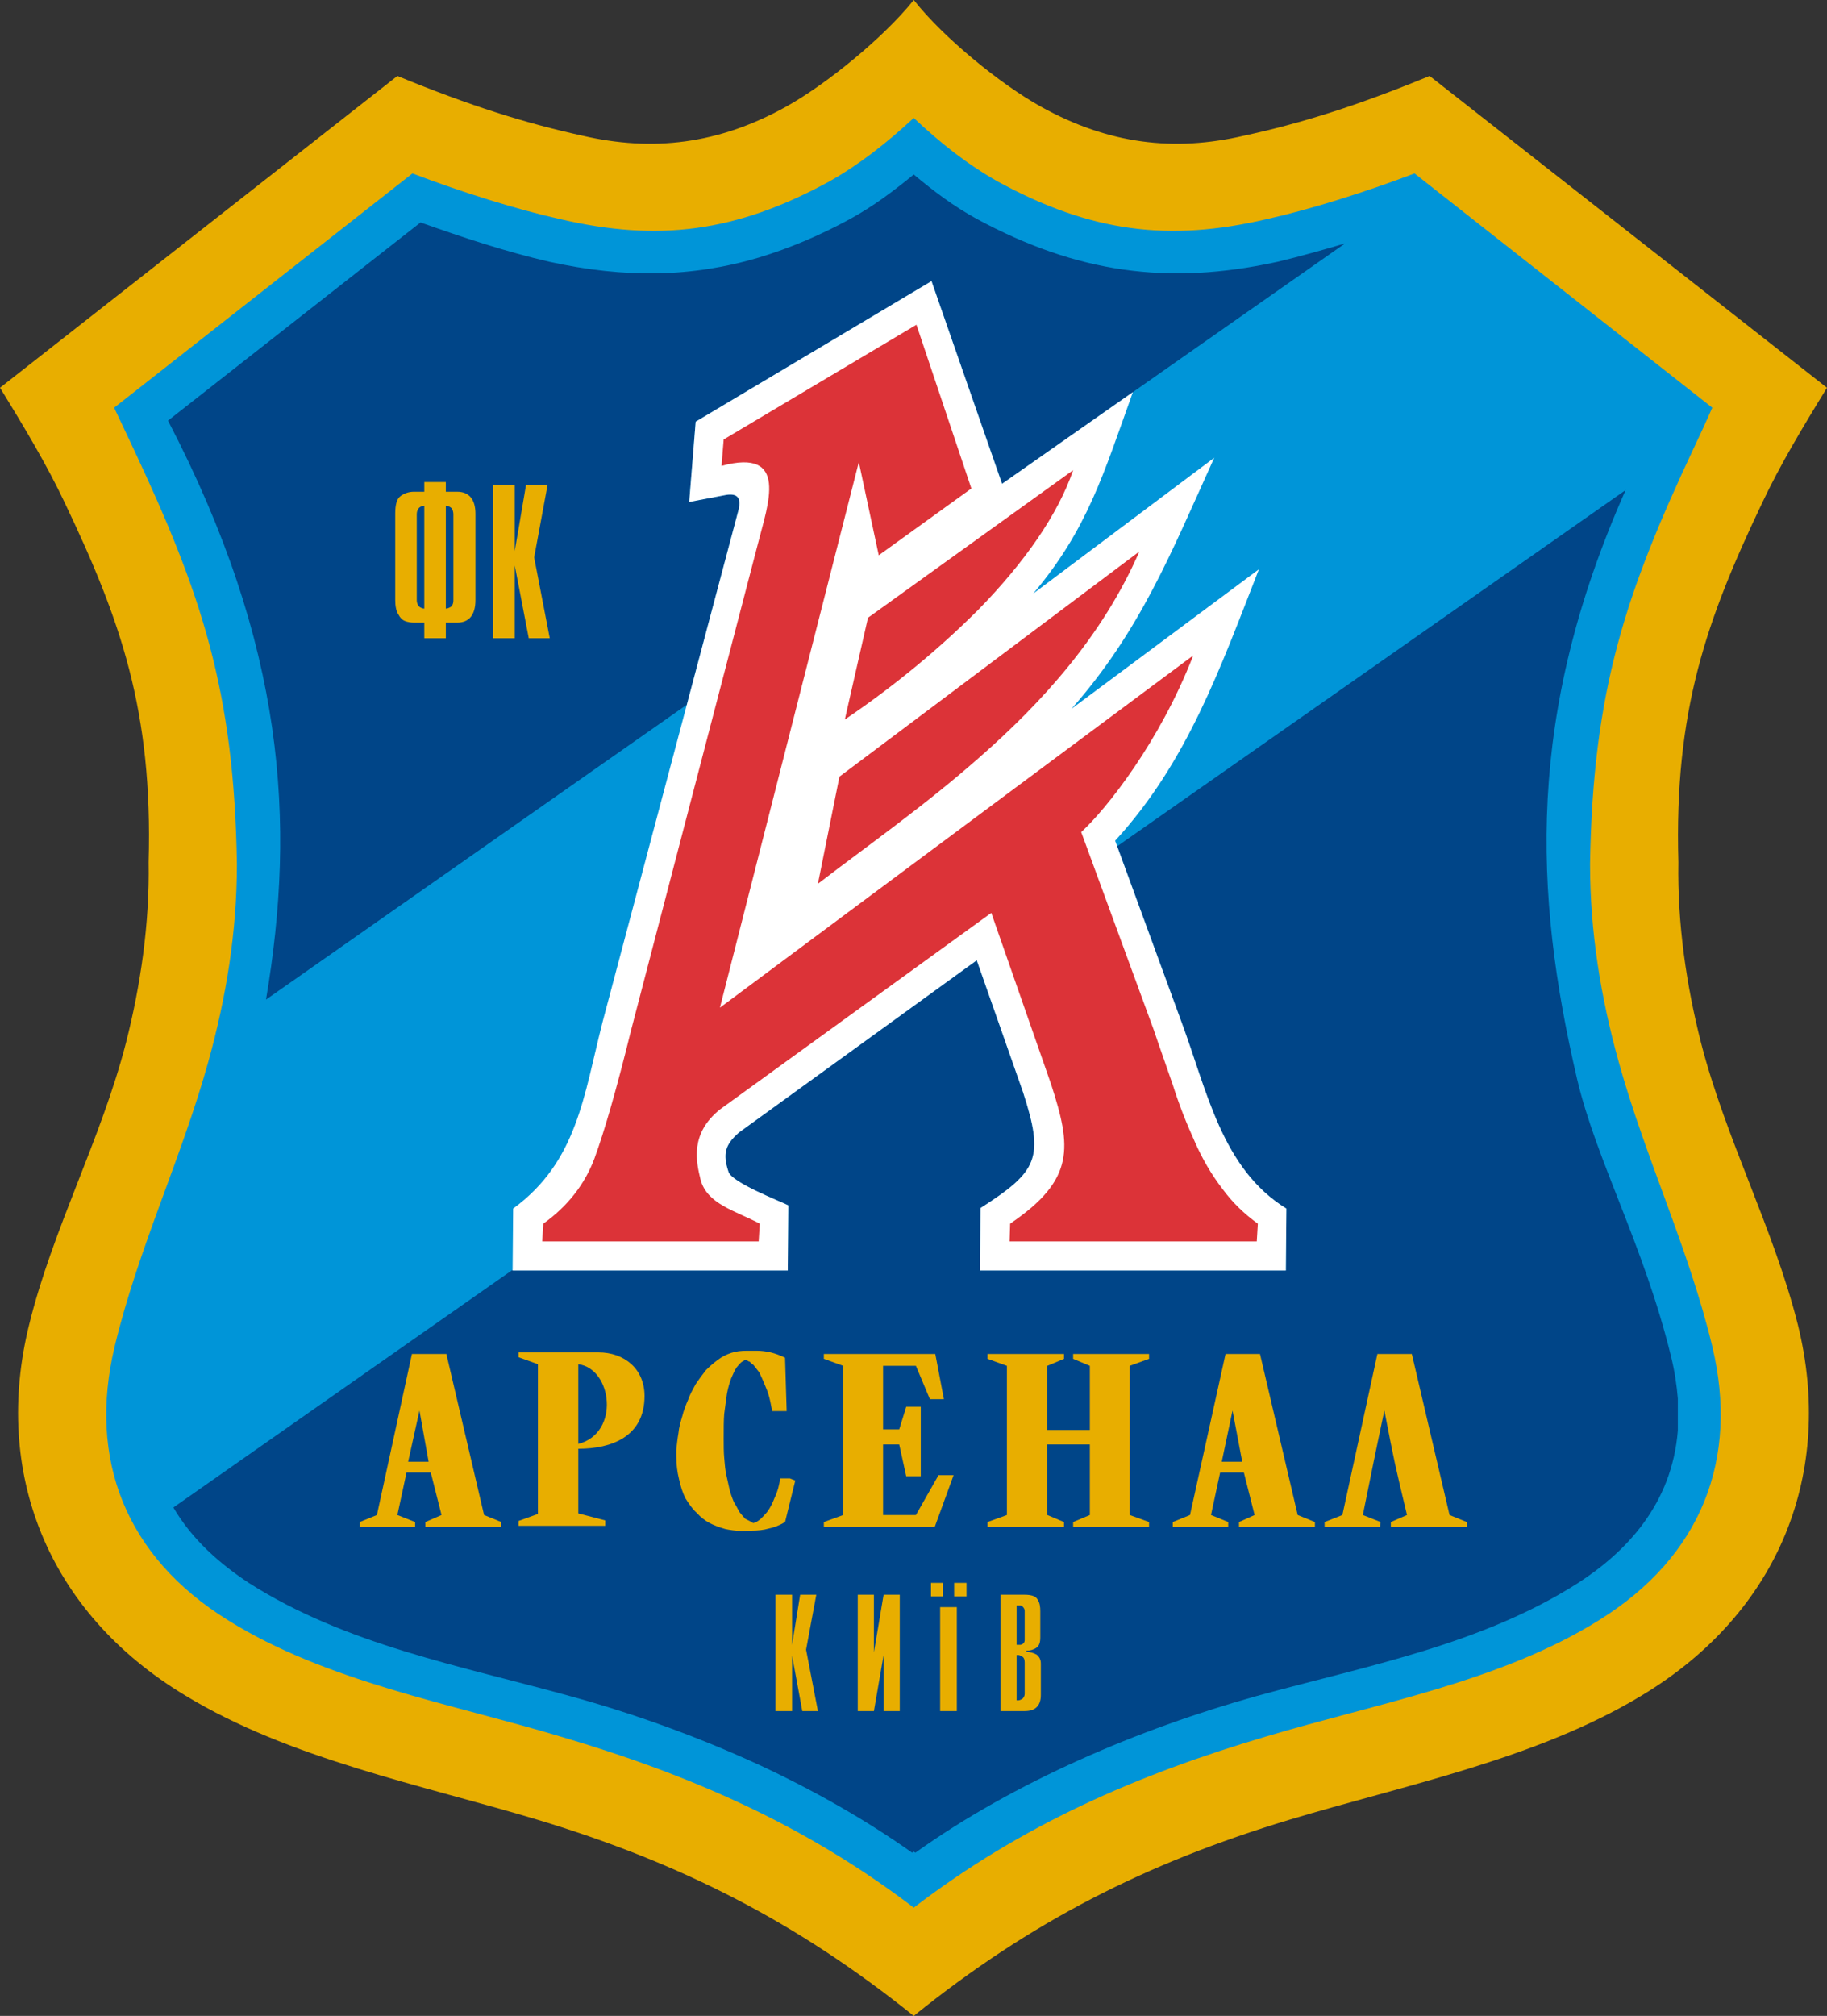 <?xml version="1.0" encoding="utf-8"?>
<!-- Generator: Adobe Illustrator 13.0.0, SVG Export Plug-In . SVG Version: 6.00 Build 14948)  -->
<!DOCTYPE svg PUBLIC "-//W3C//DTD SVG 1.1 Tiny//EN" "http://www.w3.org/Graphics/SVG/1.1/DTD/svg11-tiny.dtd">
<svg version="1.1" baseProfile="tiny" id="Ebene_1" xmlns="http://www.w3.org/2000/svg" xmlns:xlink="http://www.w3.org/1999/xlink"
	 x="0px" y="0px" width="552.646px" height="609.654px" viewBox="0 0 552.646 609.654" xml:space="preserve">
<rect x="0" y="0" width="552.646" height="609.654" fill="#333333" stroke="none"/>
<path fill="#E8AE00" d="M276.404,0c8.958,11.399,26.387,25.571,38.439,32.25c20.521,11.401,40.393,13.681,61.404,8.794
	c17.265-3.745,34.041-8.958,56.192-18.078l120.206,94.306c-7.33,11.89-14.335,23.616-19.547,34.693
	c-16.938,35.506-26.711,63.031-25.407,108.802c-0.327,18.57,2.443,37.3,6.839,54.564c7.494,29.154,21.99,56.194,29.318,85.347
	c10.913,44.142-5.048,86.653-47.234,112.063c-31.762,19.22-71.502,27.036-106.686,37.622
	c-43.163,13.032-78.181,30.785-113.525,59.29c-35.508-28.505-70.525-46.258-113.689-59.29
	c-35.181-10.586-75.088-18.402-106.686-37.622C13.846,487.332-2.118,444.82,8.795,400.679c7.167-29.152,21.827-56.192,29.318-85.347
	c4.398-17.265,7.166-35.994,6.842-54.564c1.301-45.771-8.471-73.296-25.41-108.802C14.334,140.889,7.328,129.162,0,117.272
	l120.204-94.306c22.151,9.12,38.929,14.333,56.029,18.078c21.175,4.887,41.046,2.607,61.569-8.794
	C249.854,25.571,267.282,11.399,276.404,0z"/>
<path fill="#0095D8" d="M276.4,35.67c8.306,7.818,16.449,14.169,25.407,19.22c28.342,15.473,51.96,18.243,81.278,11.401
	c13.192-2.932,29.806-8.145,44.791-13.845l90.07,70.853c-1.79,4.071-3.584,7.979-5.373,11.727
	c-20.851,44.303-30.785,73.784-31.6,126.232c0,20.685,3.258,40.393,8.633,59.776c8.144,29.315,21.173,56.355,28.34,86.162
	c8.145,34.041-3.257,63.522-34.203,82.742c-29.645,18.566-67.433,25.247-100.658,35.182
	c-39.092,11.565-73.948,26.711-106.686,51.794c-32.902-25.083-67.758-40.229-107.014-51.794
	c-33.063-9.935-70.85-16.615-100.495-35.182c-30.946-19.22-42.348-48.701-34.204-82.742c7.166-29.807,20.197-56.847,28.341-86.162
	c5.375-19.384,8.634-39.092,8.634-59.776c-0.815-52.448-10.75-81.93-31.601-126.232c-1.792-3.747-3.583-7.655-5.536-11.727
	l90.234-70.853c14.984,5.7,31.598,10.913,44.791,13.845c29.318,6.842,52.936,4.071,81.275-11.401
	C259.785,49.839,267.93,43.488,276.4,35.67z"/>
<path fill="#004588" d="M219.558,149.686l-11.077,2.116l1.955-24.27l71.342-42.51l21.336,61.287l19.167-13.428l84.587-59.263
	c-6.679,1.957-13.518,3.91-20.359,5.54c-33.39,7.33-60.916,3.257-90.886-12.868c-7.167-3.908-13.193-8.47-19.22-13.518
	c-6.19,5.048-12.217,9.61-19.384,13.518c-9.282,5.048-18.243,8.795-27.362,11.565c-20.199,6.026-40.559,6.352-63.523,1.303
	c-13.356-3.097-26.062-7.33-38.928-11.89l-76.391,59.939c35.344,67.919,38.766,121.342,29.645,175.093l127.297-89.184l15.547-58.546
	C224.281,150.989,223.466,149.034,219.558,149.686z"/>
<path fill="#004588" d="M505.408,409.964c-8.307-33.714-22.477-58.797-28.34-83.558c-13.193-56.517-15.473-110.269,14.658-178.188
	L337.935,255.937l19.418,53.044c7.818,21.01,12.215,44.467,31.762,56.52l-0.163,18.729h-92.517l0.164-18.893
	c17.265-11.077,19.383-14.987,12.868-35.021l-14.009-39.906l-71.992,52.123c-4.235,3.747-4.887,6.516-3.095,11.891
	c1.139,3.256,15.473,8.794,18.08,10.098l-0.164,19.708h-83.23l0.002-0.208L52.444,455.896c5.7,9.773,14.169,17.104,22.804,22.803
	c29.317,18.731,64.172,25.083,97.072,34.205c19.059,5.211,38.604,12.217,57.336,20.848c16.449,7.657,32.249,16.613,46.256,26.55
	l0.49-0.326l0.488,0.326c29.806-21.336,67.594-37.463,103.266-47.397c33.063-9.122,67.919-15.474,97.237-34.205
	c14.333-9.282,28.341-23.616,30.133-46.092v-9.61C507.199,418.923,506.55,414.526,505.408,409.964z"/>
<path fill="#FFFFFF" d="M238.287,384.229l0.161-19.708c-2.604-1.304-16.938-6.842-18.077-10.098
	c-1.792-5.375-1.141-8.144,3.095-11.891l71.992-52.123l14.007,39.906c6.517,20.033,4.396,23.943-12.866,35.021l-0.164,18.893h92.517
	l0.163-18.729c-19.547-12.053-23.943-35.51-31.764-56.52l-19.419-53.044l-0.613-1.684c21.826-23.78,31.759-52.121,43.489-82.092
	l-56.683,42.188c20.687-23.455,29.97-46.746,43.162-75.903l-54.726,41.046c16.45-19.547,21.173-35.989,30.129-60.911l-39.579,27.729
	l-21.337-61.287l-71.339,42.51l-1.955,24.27l11.074-2.116c3.911-0.651,4.725,1.304,3.748,4.887l-15.547,58.546l-25.5,96.025
	c-5.7,22.313-7.652,42.185-27.036,56.356l-0.161,18.521l-0.002,0.208H238.287z"/>
<path fill="#DC3338" d="M369.727,359.474c-3.256-4.237-6.026-8.961-8.307-14.172c-2.443-5.375-4.723-11.075-6.676-17.265
	c-2.116-6.19-4.074-11.565-5.7-16.45l-21.99-59.939c7.653-7.005,23.78-27.365,33.88-53.426L217.762,304.745l42.023-164.996
	l6.025,28.18l28.018-20.198l-16.615-49.515l-58.312,34.693l-0.649,7.979c20.521-5.536,14.006,11.729,11.074,23.294l-38.439,147.404
	c-4.398,17.917-8.143,30.783-11.074,38.763c-2.934,7.82-8.144,14.497-15.473,19.71l-0.328,5.373h65.477l0.326-5.373
	c-7.33-3.91-15.961-5.862-17.916-13.356c-1.304-5.375-3.256-13.845,5.863-21.173l82.093-59.453l18.08,51.796
	c6.186,19.057,7.325,28.83-12.38,42.187l-0.164,5.373h74.764l0.322-5.373C376.407,367.126,372.824,363.706,369.727,359.474z"/>
<path fill="#DC3338" d="M262.555,186.821l-7.006,30.783c15.637-10.586,29.155-21.988,40.396-33.227
	c14.006-14.332,24.106-28.829,28.666-42.186L262.555,186.821z"/>
<path fill="#DC3338" d="M253.922,234.872l-6.516,32.412c14.822-11.403,32.086-23.457,48.538-37.953
	c19.384-16.938,37.622-37.137,48.699-62.545L253.922,234.872z"/>
<g>
	<polygon fill="#E8AE00" points="149.195,193.012 149.195,146.591 155.71,146.591 155.71,166.626 159.13,146.591 165.645,146.591 
		161.573,168.578 166.297,193.012 159.945,193.012 155.71,171.021 155.71,193.012 	"/>
	<path fill="#E8AE00" d="M138.281,148.709h-2.279h-1.143v-2.934h-6.515v2.934h-1.14h-1.953c-1.631,0-2.934,0.485-4.074,1.302
		c-1.139,0.814-1.627,2.606-1.627,5.375v26.059c0,1.957,0.326,3.422,0.977,4.4c0.49,0.977,1.142,1.627,1.955,1.953
		c0.814,0.327,1.791,0.49,2.77,0.49h1.953h1.14v4.724h6.515v-4.724h1.143h2.279c3.584,0,5.539-2.281,5.539-6.844v-26.059
		C143.82,150.989,141.865,148.709,138.281,148.709z M128.345,184.052c-0.487,0-0.813-0.164-1.14-0.325
		c-0.652-0.325-1.141-1.14-1.141-2.282v-25.896c0-1.14,0.488-1.956,1.141-2.28c0.327-0.163,0.652-0.326,1.14-0.326V184.052z
		 M137.143,181.444c0,1.143-0.328,1.957-1.141,2.282c-0.327,0.161-0.652,0.325-1.143,0.325v-31.109c0.49,0,0.815,0.163,1.143,0.326
		c0.324,0.164,0.488,0.324,0.652,0.488c0.324,0.488,0.488,1.141,0.488,1.792V181.444z"/>
</g>
<g>
	<path fill="#E8AE00" d="M427.063,409.477l11.401,48.698l5.214,2.119v1.465h-22.967v-1.465l4.887-2.119
		c-3.91-16.449-3.583-14.818-6.842-31.595c-3.256,15.31-3.42,16.449-6.515,31.595l5.375,2.119l-0.163,1.465h-16.777v-1.465
		l5.375-2.119l10.589-48.698H427.063L427.063,409.477z"/>
	<path fill="#E8AE00" d="M392.534,458.175l-11.401-48.698h-10.426l-10.749,48.698l-5.212,2.119v1.465h16.776v-1.465l-5.211-2.119
		l2.768-12.866h7.167l3.258,12.866l-4.723,2.119v1.465h22.964v-1.465L392.534,458.175z M369.567,442.053l3.259-15.473l2.932,15.473
		H369.567z"/>
	<path fill="#E8AE00" d="M156.85,410.452v-1.467h24.107c7.979,0,14.006,5.051,14.006,13.193c0,12.381-10.098,15.964-20.033,15.964
		v-1.467c12.703-3.257,10.26-22.804,0-24.106v45.12l8.143,2.116v1.628H156.85v-1.465l5.863-2.118v-45.281L156.85,410.452
		L156.85,410.452z"/>
	<path fill="#E8AE00" d="M235.031,426.741h-1.465c-0.327-1.792-0.652-3.423-0.979-4.563c-0.325-1.14-0.813-2.443-1.465-3.908
		c-0.488-1.14-0.979-2.279-1.467-3.258c-0.652-0.813-1.304-1.626-1.792-2.28c-0.325-0.163-0.488-0.325-0.651-0.486
		c-0.162-0.163-0.325-0.326-0.488-0.49c-0.164,0-0.325,0-0.652-0.327c-0.163,0-0.163,0-0.324-0.161c0,0-0.164,0-0.327,0
		c-0.488,0.325-0.977,0.488-1.304,0.815c-0.324,0.324-0.813,0.813-1.301,1.465c-0.49,0.651-0.979,1.791-1.631,3.259
		c-0.488,1.303-0.977,2.929-1.301,4.723c-0.164,1.304-0.49,3.42-0.815,6.026c-0.163,1.953-0.163,4.396-0.163,7.491
		c0,2.119,0,4.072,0.163,5.866c0.163,2.116,0.325,3.744,0.651,5.209c0.325,1.467,0.652,2.934,0.977,4.4
		c0.327,1.302,0.815,2.604,1.304,3.745c0.488,0.814,0.977,1.628,1.628,2.932c0.652,0.814,1.304,1.63,1.792,2.116
		c0.327,0.163,0.651,0.327,1.304,0.653c0.488,0.325,0.814,0.486,1.14,0.649c0.815-0.163,1.467-0.649,2.28-1.303
		c0.49-0.486,1.139-1.141,1.955-2.116c0.977-1.304,1.627-2.769,2.279-4.396c0.815-1.631,1.304-3.584,1.631-5.702h2.932l1.627,0.651
		l-3.094,12.542c-1.629,0.979-3.257,1.628-4.887,1.955c-1.629,0.488-3.42,0.649-5.375,0.649l-2.932,0.163
		c-1.792-0.163-3.42-0.324-4.887-0.649c-1.792-0.49-3.42-1.14-4.724-1.794c-1.465-0.813-2.769-1.789-3.908-3.093
		c-1.304-1.14-2.28-2.606-3.422-4.398c-0.813-1.628-1.465-3.583-1.953-5.863c-0.488-1.955-0.815-4.234-0.815-7.005v-1.789
		c0.164-1.467,0.327-3.259,0.652-5.051c0.163-1.791,0.651-3.42,1.14-5.05c0.488-1.953,1.14-3.583,1.792-5.051
		c0.488-1.462,1.303-2.929,2.279-4.723c0.979-1.465,1.955-2.766,3.096-4.232c1.14-1.141,2.279-2.117,3.583-3.096
		s2.606-1.628,4.071-2.118c1.467-0.486,2.932-0.649,4.724-0.649h2.934c1.465,0,2.769,0.163,4.233,0.485
		c1.303,0.327,2.77,0.817,4.398,1.631l0.488,16.125H235.031L235.031,426.741z"/>
	<polygon fill="#E8AE00" points="267.119,432.279 272.004,432.279 274.122,425.439 278.521,425.439 278.521,446.449 
		274.122,446.449 272.004,436.839 267.119,436.839 267.119,458.175 277.054,458.175 283.894,446.122 288.455,446.122 
		282.753,461.759 249.203,461.759 249.203,460.294 255.066,458.175 255.066,413.06 249.203,410.943 249.203,409.477 
		252.135,409.477 282.917,409.477 285.523,423.157 281.289,423.157 277.054,413.06 267.119,413.06 267.119,432.279 	"/>
	<polygon fill="#E8AE00" points="316.795,432.442 329.663,432.442 329.663,413.06 324.613,410.943 324.613,409.477 347.579,409.477 
		347.579,410.943 341.717,413.06 341.717,458.175 347.579,460.294 347.579,461.759 324.613,461.759 324.613,460.294 
		329.663,458.175 329.663,436.839 316.795,436.839 316.795,458.175 321.845,460.294 321.845,461.759 298.717,461.759 
		298.717,460.294 304.58,458.175 304.58,413.06 298.717,410.943 298.717,409.477 321.845,409.477 321.845,410.943 316.795,413.06 	
		"/>
	<path fill="#E8AE00" d="M146.425,458.175l-11.401-48.698h-10.423l-10.589,48.698l-5.211,2.119v1.465h16.775v-1.465l-5.374-2.119
		l2.769-12.866h7.33l3.258,12.866l-4.887,2.119v1.465h22.965v-1.465L146.425,458.175z M123.461,442.053l3.42-15.473l2.768,15.473
		H123.461z"/>
	<polygon fill="#E8AE00" points="234.543,517.465 234.543,482.282 239.593,482.282 239.593,497.43 242.036,482.282 246.92,482.282 
		243.828,498.895 247.411,517.465 242.686,517.465 239.593,500.688 239.593,517.465 234.543,517.465 	"/>
	<path fill="#E8AE00" d="M313.538,500.361c-0.977-0.488-1.955-0.813-3.095-0.813v-0.327c1.14,0,2.118-0.327,2.932-0.813
		c0.977-0.654,1.303-1.631,1.303-3.259v-7.818c0-1.467-0.163-2.606-0.814-3.583c-0.488-0.977-1.792-1.467-3.908-1.467h-7.33v35.183
		h7.33c3.256,0,4.887-1.63,4.887-4.887v-9.446C314.842,501.829,314.352,501.014,313.538,500.361z M309.955,512.252
		c0,0.651-0.327,1.14-0.651,1.467c-0.164,0.163-0.977,0.488-1.141,0.488h-0.651v-13.682h0.651c0.164,0,0.977,0.327,1.304,0.649
		c0.324,0.327,0.488,0.817,0.488,1.63V512.252z M309.955,495.966c0,0.813-0.488,1.303-1.304,1.464c-0.163,0-0.324,0-0.488,0h-0.651
		v-11.89h0.651c0.164,0,0.325,0,0.488,0c0.488,0,1.304,0.767,1.304,1.629V495.966z"/>
	<polygon fill="#E8AE00" points="259.462,517.465 259.462,482.282 264.349,482.282 264.349,499.71 267.28,482.282 272.167,482.282 
		272.167,517.465 267.28,517.465 267.28,500.525 264.349,517.465 259.462,517.465 	"/>
	<polygon fill="#E8AE00" points="284.384,517.465 284.384,486.028 289.432,486.028 289.432,517.465 284.384,517.465 	"/>
	<polygon fill="#E8AE00" points="281.613,482.772 281.613,478.698 285.196,478.698 285.196,482.772 281.613,482.772 	"/>
	<rect x="288.619" y="478.698" fill="#E8AE00" width="3.744" height="4.074"/>
</g>
</svg>
